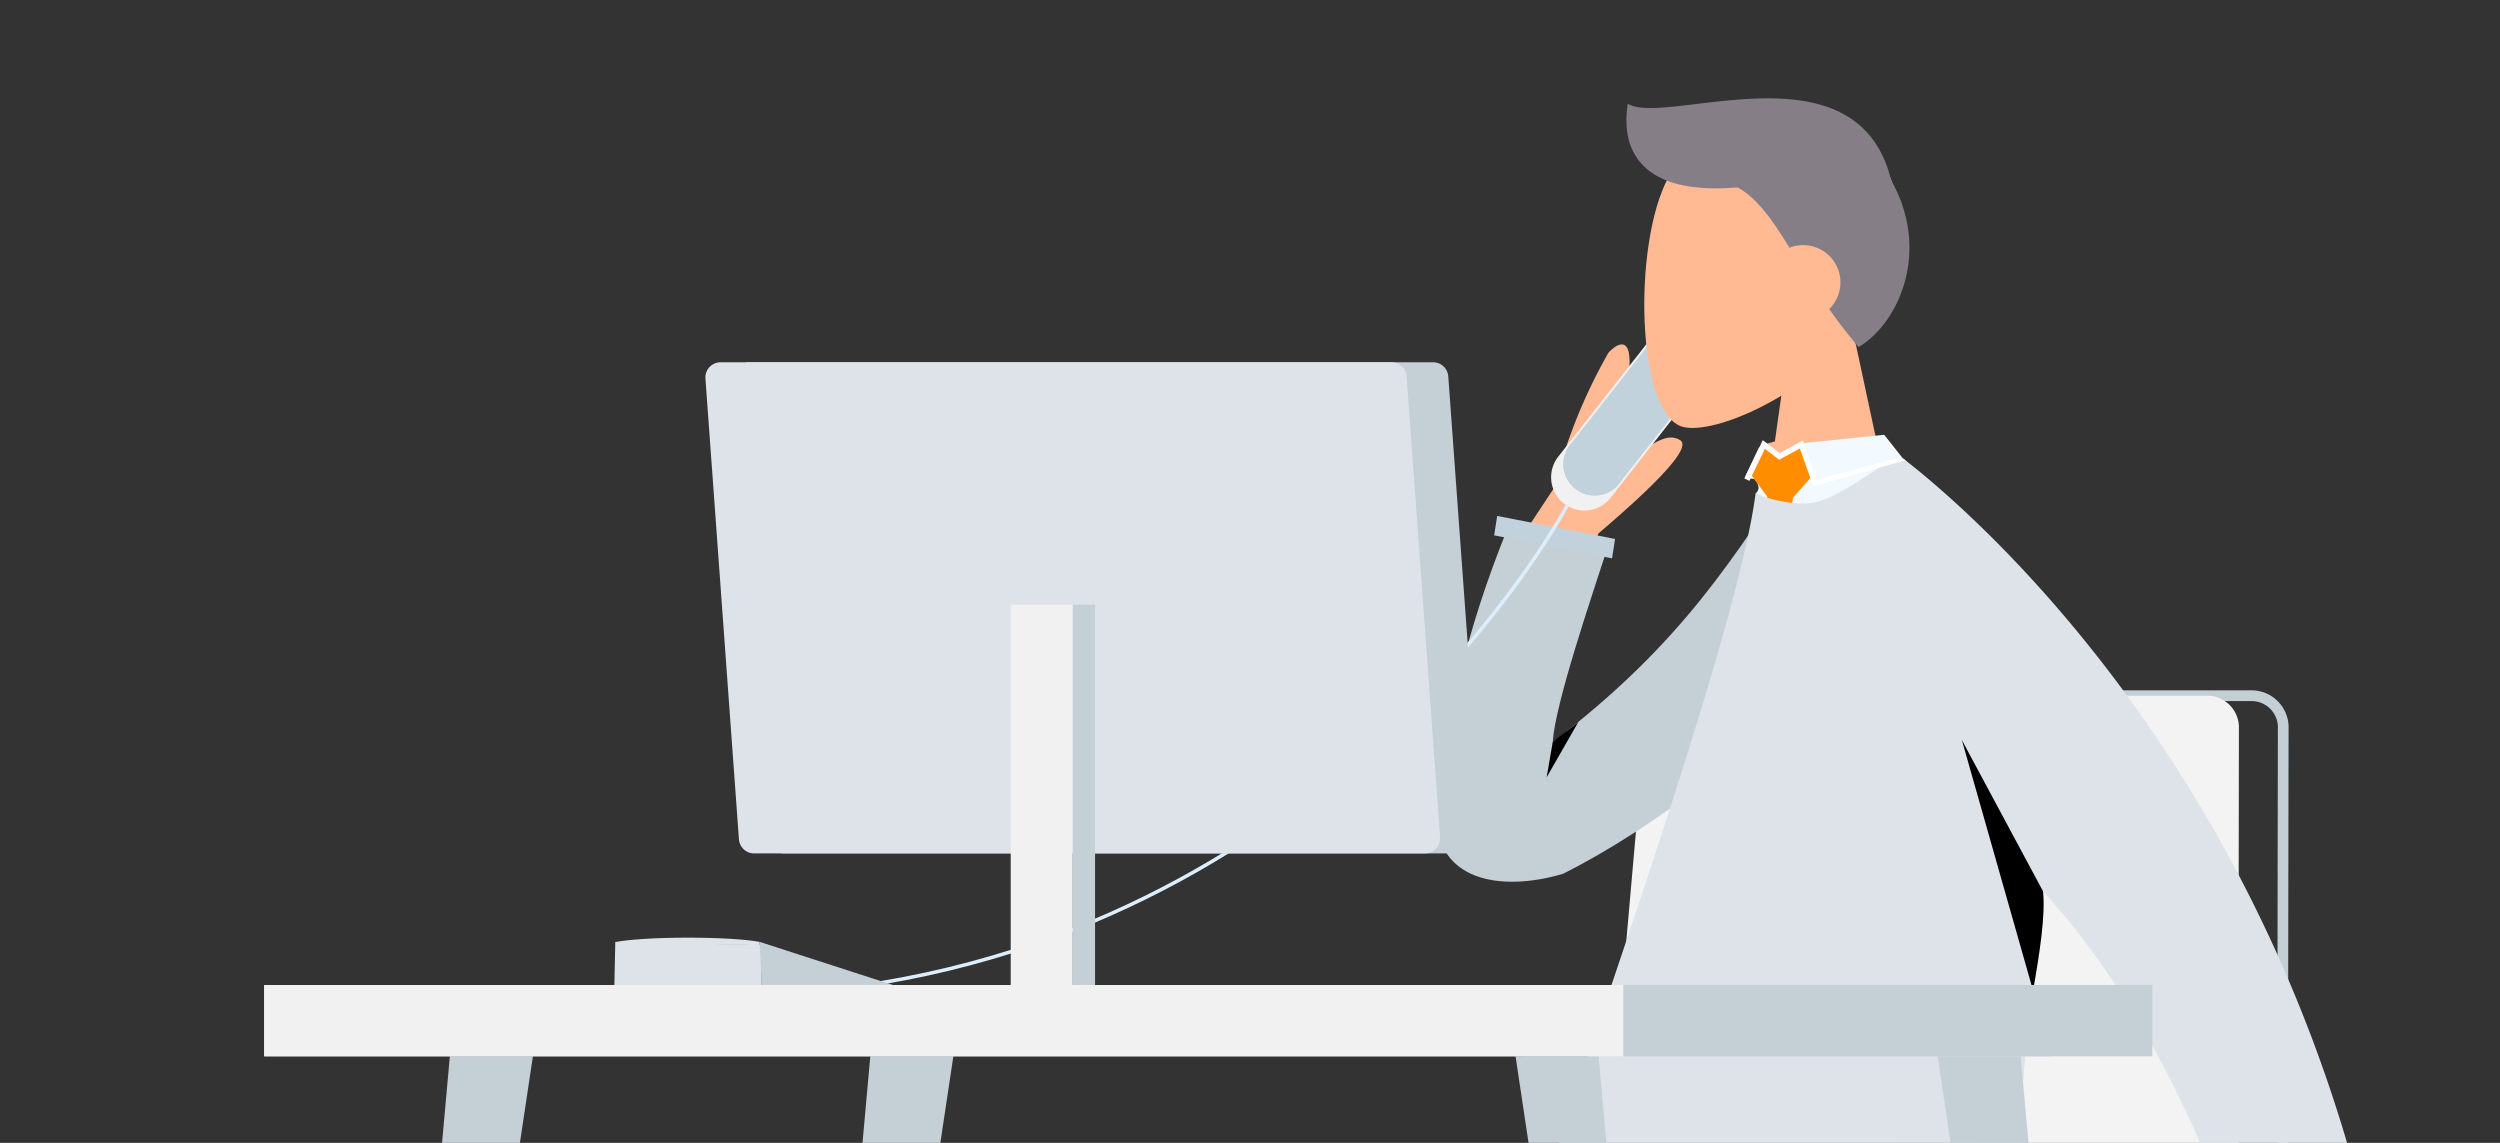 <svg xmlns="http://www.w3.org/2000/svg" xmlns:xlink="http://www.w3.org/1999/xlink" width="700" height="320" viewBox="0 0 700 320">
  <rect x="0" y="0" width="700" height="320" fill="#333333" stroke="none"/>
  <defs>
    <clipPath id="clip-path">
      <rect id="Rectangle_5469" data-name="Rectangle 5469" width="700" height="320" transform="translate(-33.885)" fill="none"/>
    </clipPath>
  </defs>
  <g id="Group_9337" data-name="Group 9337" transform="translate(33.885)">
    <g id="Group_9336" data-name="Group 9336" clip-path="url(#clip-path)">
      <path id="Path_312737" data-name="Path 312737" d="M606.564,426.565H418.044l19.641-223.359a10.37,10.37,0,0,1,10.4-9.914H596.513a10.389,10.389,0,0,1,10.406,9.984Zm-185.245-3H603.568l.352-220.23a7.384,7.384,0,0,0-7.407-7.043H448.086a7.4,7.4,0,0,0-7.408,7.107Z" fill="#c4ced5"/>
      <path id="Path_312738" data-name="Path 312738" d="M592.659,425.065H407.273l19.5-221.728a8.913,8.913,0,0,1,8.906-8.546H584.106a8.913,8.913,0,0,1,8.906,8.546Z" fill="#f3f3f3"/>
      <path id="Path_312739" data-name="Path 312739" d="M92.073,295.763h23.254L74,571.07H67.279Z" fill="#c5cfd6"/>
      <path id="Path_312740" data-name="Path 312740" d="M209.8,295.763h23.254L191.733,571.07h-6.725Z" fill="#c5cfd6"/>
      <rect id="Rectangle_5463" data-name="Rectangle 5463" width="379.765" height="19.962" transform="translate(40.1 275.801)" fill="#fff"/>
      <rect id="Rectangle_5464" data-name="Rectangle 5464" width="148.162" height="19.962" transform="translate(392.4 275.801)" fill="#c5cfd6"/>
      <path id="Path_312741" data-name="Path 312741" d="M413.694,149.343l-22.8,57.014,2.724-58.186,7.694-11.636a149.515,149.515,0,0,1,15.17-37.773c2.175-2.387,6.581-5.274,5.821,4.628s-1.112,20.351,2.265,21.719,7.416-4.629,11.973-1.868a1.29,1.29,0,0,1,.646,1.072Q437.518,129.051,413.694,149.343Z" fill="#ffba94"/>
      <path id="Path_312742" data-name="Path 312742" d="M368.382,227.915c-.356,18.512,17.607,22.005,35.359,16.756,26.124-13.062,54.884-36.153,63.149-47.9l4.12-70.023c-19.5,29.589-33.816,53.305-70.132,81.028v-.06c.76-10.924,10.487-39.384,16.021-56.459L388.424,147.5c-11.827,29.14-16.99,52.669-20.03,79.505Z" fill="#c5cfd6"/>
      <path id="Path_312743" data-name="Path 312743" d="M404,140.965h0a9.323,9.323,0,0,0,13.088-1.586l24.878-31.74a9.322,9.322,0,0,0-14.674-11.5l-24.878,31.74A9.323,9.323,0,0,0,404,140.965" fill="#f1f1f1"/>
      <path id="Path_312744" data-name="Path 312744" d="M407.216,136.866h0a8.758,8.758,0,0,0,12.3-1.49l23.371-29.818A8.758,8.758,0,1,0,429.1,94.752L405.727,124.57a8.757,8.757,0,0,0,1.489,12.3" fill="#c2d2dc"/>
      <path id="Path_312745" data-name="Path 312745" d="M407.216,136.866h0a8.758,8.758,0,1,0-1.489-12.3,8.758,8.758,0,0,0,1.489,12.3" fill="#c2d2dc"/>
      <path id="Path_312746" data-name="Path 312746" d="M399.168,217.658l8.9-15.545c-2.57,2.328-5.037,3.584-7.189,5.665Z"/>
      <path id="Path_312747" data-name="Path 312747" d="M384.484,149.9l33.009,6.442.837-5.436-33.009-6.442Z" fill="#c2d2dc"/>
      <path id="Path_312748" data-name="Path 312748" d="M499.56,160.815,485.192,93.842c8.012-9.407,13.436-20.935,12.53-33.85-2.609-37.217-54.42-29.029-64.5-10.245s-8.881,66.434,4.143,69.789c5.195,1.339,16.259-1.941,27.521-8.729l-7.068,50.008Z" fill="#ffba94"/>
      <path id="Path_312749" data-name="Path 312749" d="M485.508,97.183c6.92-4.151,12.189-12.551,13.753-21.916a36.233,36.233,0,0,0-.814-15.6,40.1,40.1,0,0,0-3.81-9.183C488.244,24.167,461.792,26.53,442,28.894c-9.638,1.151-17.7,2.3-21.094.144-2.26,14.2,5.044,25.65,30.739,23.431,5.588,3.13,9.619,9,14.536,16.894a10.434,10.434,0,0,1,11.106,17.178c2.679,3.778,5.366,7.256,8.219,10.64Z" transform="translate(1)" fill="#857e86"/>
      <path id="Path_312750" data-name="Path 312750" d="M502.022,303.359,439.31,523.081,393.555,685.022H360.176L408.8,303.359Z" fill="#565656"/>
      <path id="Path_312751" data-name="Path 312751" d="M518.793,303.359c1.45,113.248,6.4,175.015,7.92,185.3s24.551,75.744,69.085,196.364H561.227q-85.048-173.57-94.95-196.364c-6.6-15.194-26.973-76.961-57.654-185.3Z" fill="#707070"/>
      <path id="Path_312752" data-name="Path 312752" d="M457.3,134.11c2.469,2.7.375,4.045.375,4.045s11.373,7.473,23.016,6.834c13.441-.738,26.9-9.991,18.183-16.7l-5.187-6.547-35.062,3.605-4.008,8.433Z" fill="#f2f9ff"/>
      <path id="Path_312753" data-name="Path 312753" d="M433.376,254.925l9.7,20.639,13.119-15.736,3.532-57.688,8.415-62.765,5.469-6.2-3.2-8.908-6.066,3.535-4.415-3.535-3.8,8.253,4.847,6.594L444.783,202.78Z" fill="#ff8d00"/>
      <path id="Path_312754" data-name="Path 312754" d="M401.918,341.111c46.374,10.835,128.288,6.083,128.288,6.083-.34-9.535,2.709-55.891,5.17-69.838,1.919-10.912,3.482-21.206,2.786-27.8,20.819,22.754,44.625,60.368,62.4,121.942l33.357-6.888C607.167,218.521,517.343,142.489,498.877,128.3l-3.514.433c-4.968,3.2-14.256,10.6-21.7,12.042a13.777,13.777,0,0,1-2.244.233,36.056,36.056,0,0,1-13.746-2.849c-5.324,42.211-54.538,175.982-57.89,191.269-1.016,4.634-1.688,10.789,2.136,11.687" fill="#dde3e9"/>
      <path id="Path_312755" data-name="Path 312755" d="M459.986,124.462,464,127.813l6.719-3.717-5.078-1.213Z" fill="#ffba94"/>
      <path id="Path_312756" data-name="Path 312756" d="M473.845,136.181l-3.779-10.591-5.8,3.145-3.993-3.061-4.308,8.974-1.417-.681,5.146-10.718,4.719,3.618,6.514-3.534,3.9,10.935,22.606-6.03,2.336.612Z" fill="#fff"/>
      <path id="Path_312757" data-name="Path 312757" d="M515.439,207.222l19.936,70.134c1.92-10.912,3.483-21.206,2.787-27.8Z"/>
      <path id="Path_312758" data-name="Path 312758" d="M508.649,295.763H531.9L556.7,571.07h-6.725Z" fill="#c5cfd6"/>
      <path id="Path_312759" data-name="Path 312759" d="M390.466,295.763H413.72l24.8,275.307H431.79Z" fill="#c5cfd6"/>
      <rect id="Rectangle_5465" data-name="Rectangle 5465" width="148.162" height="19.962" transform="translate(420.613 275.801)" fill="#c5cfd6"/>
      <rect id="Rectangle_5466" data-name="Rectangle 5466" width="380.513" height="19.962" transform="translate(40.1 275.801)" fill="#f1f1f1"/>
      <path id="Path_312760" data-name="Path 312760" d="M212.763,275.7l-.164-.986c68.961-11.48,117.45-47.12,145.983-75,30.929-30.218,45.733-58.081,45.879-58.36l.885.465c-.146.279-15.007,28.258-46.038,58.584C330.668,228.392,282,264.175,212.763,275.7" fill="#dcedfc"/>
      <path id="Path_312761" data-name="Path 312761" d="M138.14,275.8h41.265l-.229-11.217-40.706-.823-.08-.03v.04l-.02,1.14Z" fill="#dde3e9"/>
      <path id="Path_312762" data-name="Path 312762" d="M178.835,264.623l-.028-.9c-3.978-.717-11.433-1.178-20.1-1.178-8.69,0-16.27.48-20.24,1.21-.03,0,.645.546.615.546Z" fill="#dde3e9"/>
      <path id="Path_312763" data-name="Path 312763" d="M178.808,263.726,216.141,275.8H179.4Z" fill="#c5cfd6"/>
      <path id="Path_312764" data-name="Path 312764" d="M376.767,238.956h-191.8l-10-137.524H367.386a4.256,4.256,0,0,1,4.245,3.947l9.381,129.012a4.256,4.256,0,0,1-4.245,4.565" fill="#c5cfd6"/>
      <path id="Path_312765" data-name="Path 312765" d="M365.1,238.956H177.263a4.256,4.256,0,0,1-4.245-3.947L163.637,106a4.256,4.256,0,0,1,4.245-4.565H355.72a4.256,4.256,0,0,1,4.245,3.947l9.381,129.012a4.256,4.256,0,0,1-4.245,4.565" fill="#dde3e9"/>
      <rect id="Rectangle_5467" data-name="Rectangle 5467" width="17.376" height="106.495" transform="translate(249.116 169.306)" fill="#f1f1f1"/>
      <rect id="Rectangle_5468" data-name="Rectangle 5468" width="6.235" height="106.495" transform="translate(266.492 169.306)" fill="#c5cfd6"/>
    </g>
  </g>
</svg>
